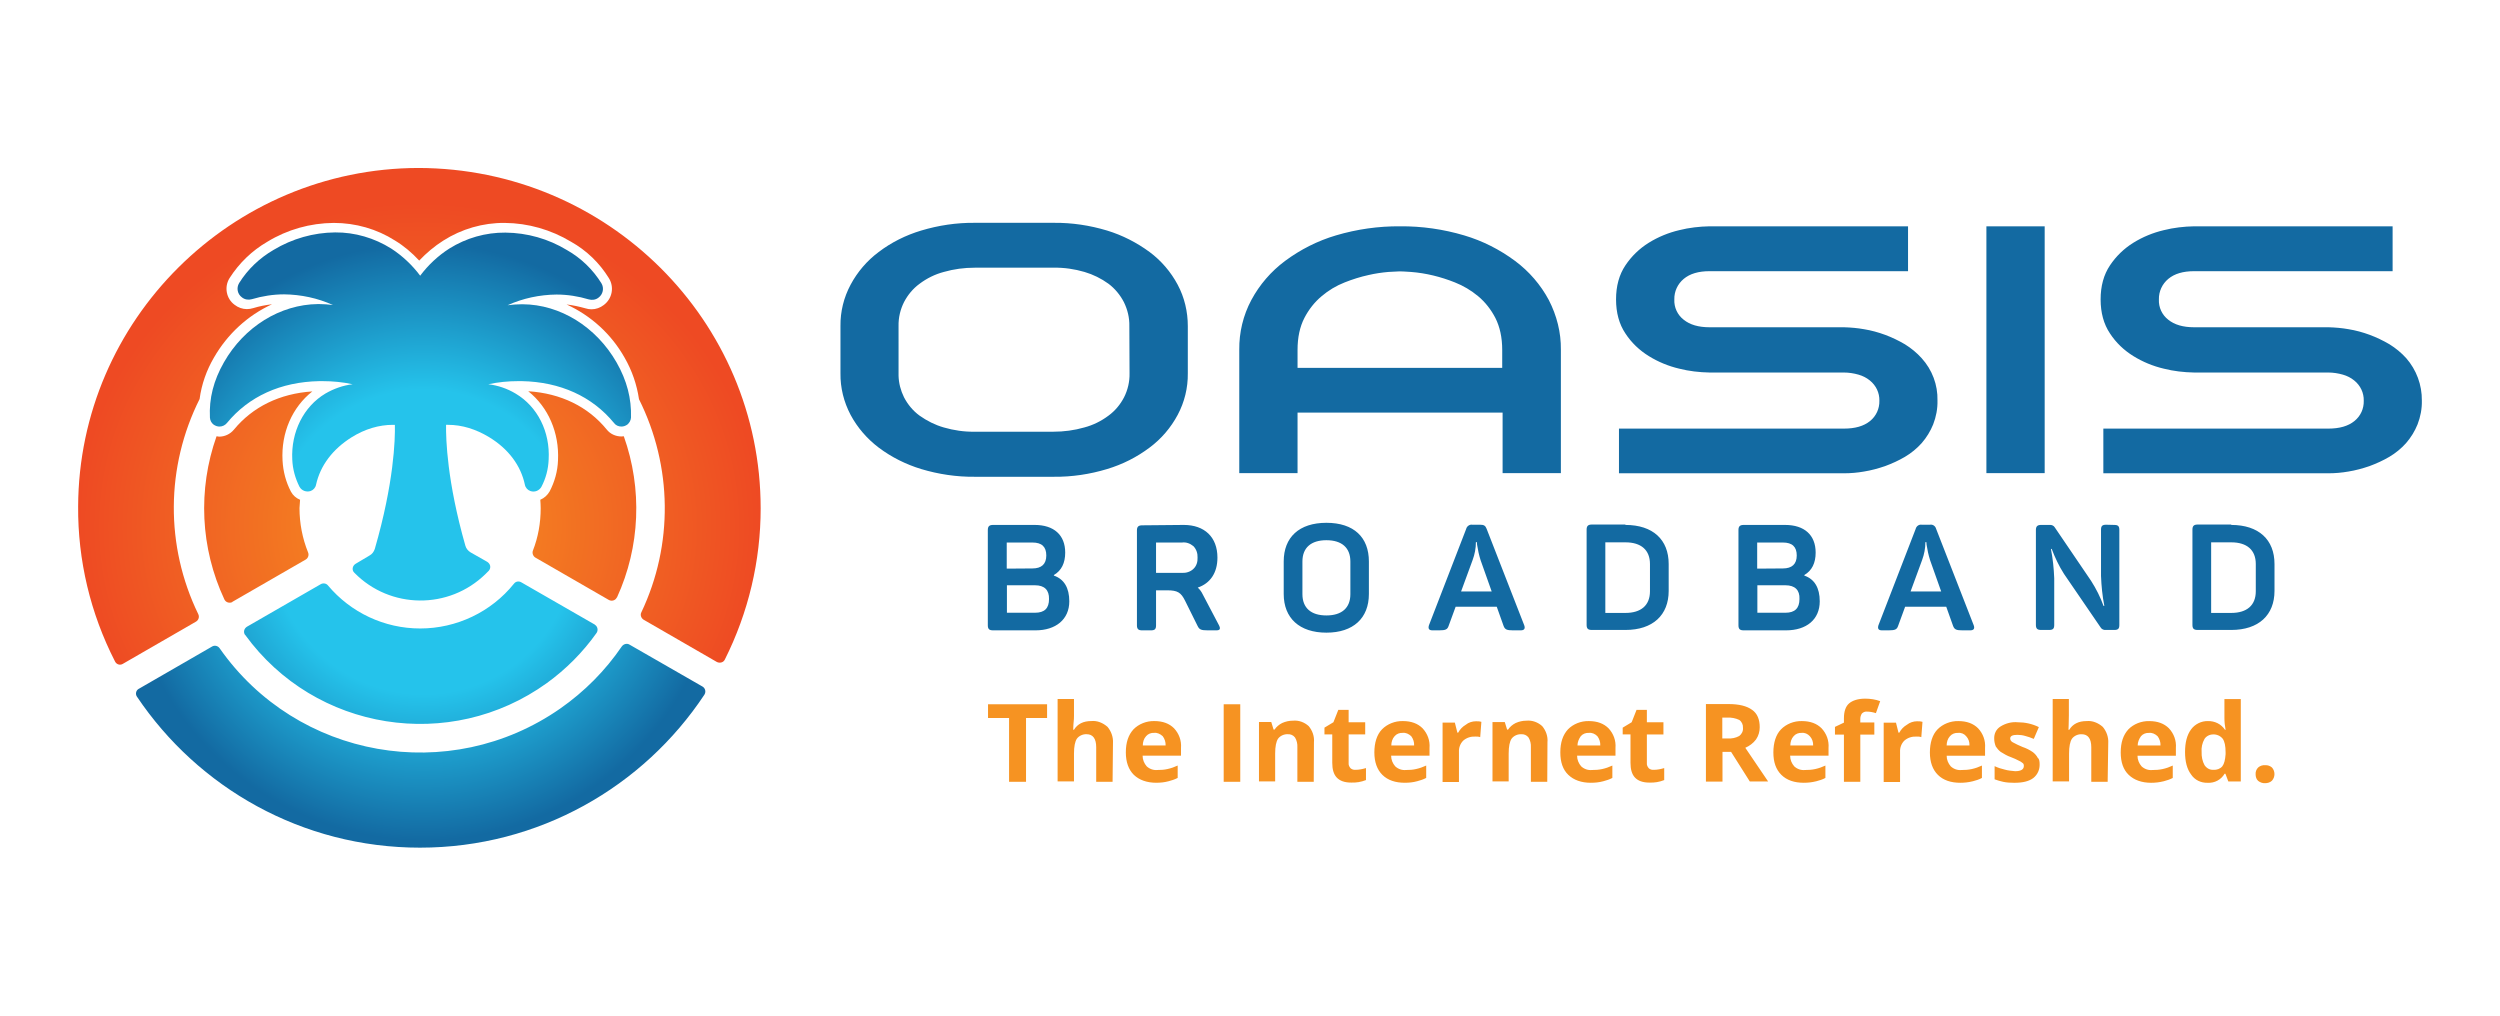 <?xml version="1.0" encoding="utf-8"?><svg height="130" viewBox="0 0 320 130" width="320" xmlns="http://www.w3.org/2000/svg" xmlns:xlink="http://www.w3.org/1999/xlink"><radialGradient id="a" cx="50%" cy="71.933%" gradientTransform="matrix(.728 0 0 .945 .136 .04)" r="68.706%"><stop offset="0" stop-color="#f69322"/><stop offset="1" stop-color="#ee4a23"/></radialGradient><radialGradient id="b" cx="50.507%" cy="50.308%" gradientTransform="matrix(1 0 0 .925 0 .038)" r="52.363%"><stop offset="0" stop-color="#25c3eb"/><stop offset=".51" stop-color="#25c3eb"/><stop offset="1" stop-color="#136aa2"/></radialGradient><g fill="none" fill-rule="nonzero"><path d="m97.365 65.062c0 6.734-1.57 13.344-4.585 19.358-.174.373-.623.497-.997.323-.025 0-.025-.025-.05-.025l-9.344-5.392c-.324-.199-.473-.621-.299-.944 4.112-8.648 3.987-18.712-.299-27.285-.274-1.864-.897-3.678-1.844-5.318-1.694-3.007-4.286-5.368-7.426-6.809.822.099 1.62.273 2.417.497.249.075.498.124.772.124.573 0 1.121-.199 1.57-.547 1.096-.82 1.371-2.311.648-3.454-1.196-1.938-2.841-3.529-4.834-4.647-2.567-1.541-5.482-2.386-8.497-2.41-2.766-.025-5.507.77-7.849 2.261-1.146.721-2.168 1.59-3.09 2.56-.922-.994-1.944-1.864-3.09-2.56-2.342-1.491-5.058-2.261-7.849-2.261-3.015.025-5.931.845-8.497 2.41-1.969 1.143-3.613 2.734-4.834 4.647-.723 1.143-.424 2.659.648 3.429.449.348.997.547 1.57.547.274 0 .548-.05.797-.124.797-.249 1.62-.398 2.417-.497-3.14 1.441-5.706 3.827-7.426 6.809-.947 1.615-1.595 3.429-1.844 5.318-4.336 8.648-4.411 18.811-.174 27.534.174.348.05.77-.299.969l-9.344 5.392c-.349.224-.797.099-.997-.273 0-.025-.025-.025-.025-.05-3.14-6.138-4.759-12.922-4.71-19.83.1-23.856 19.636-43.264 43.557-43.314 24.246.05 43.806 19.557 43.806 43.562zm-58.957-1.093c-.498-.199-.922-.572-1.171-1.044-.648-1.243-.997-2.584-1.071-3.976-.199-3.554 1.246-6.834 3.813-8.847-4.161.273-7.625 1.963-10.042 4.895-.473.572-1.171.895-1.894.895-.125-.025-.224-.025-.324-.05-2.417 6.809-2.068 14.314.997 20.874.174.373.598.522.972.373.025 0 .05-.025.05-.05l9.394-5.417c.299-.174.449-.572.299-.919-.723-1.789-1.096-3.728-1.096-5.666.025-.348.05-.721.075-1.069zm41.14-8.101c-.748 0-1.445-.323-1.894-.895-2.392-2.932-5.856-4.622-10.042-4.895 2.567 2.038 3.987 5.318 3.813 8.847-.05 1.392-.424 2.734-1.071 3.976-.274.472-.673.845-1.196 1.069.025.348.05.721.05 1.093 0 1.864-.324 3.703-.997 5.417-.125.323.025.721.324.895l9.394 5.417c.349.199.822.075.997-.273.025-.025.025-.05.05-.05 2.965-6.486 3.264-13.891.872-20.626-.075 0-.199.025-.299.025z" fill="url(#a)"/><path d="m79.598 82.731c.224-.298.648-.422.972-.224l9.344 5.368c.349.199.473.646.274.994 0 .025-.025.025-.025.05-7.799 11.779-21.206 19.582-36.406 19.582-15.101 0-28.407-7.679-36.231-19.333-.224-.323-.125-.795.224-.994.025 0 .025-.025.05-.025l9.344-5.392c.324-.199.748-.099.972.224 9.893 14.14 29.429 17.594 43.607 7.704 3.09-2.162 5.756-4.846 7.874-7.952zm-25.815-2.286c-4.585 0-8.896-2.038-11.811-5.517-.224-.273-.623-.323-.922-.149l-9.444 5.442c-.349.224-.473.646-.274.994.025.025.025.05.05.05 8.946 12.326 26.239 15.084 38.623 6.163 2.467-1.789 4.61-3.951 6.354-6.411.224-.323.15-.795-.174-1.019-.025-.025-.05-.025-.05-.05l-9.419-5.417c-.299-.174-.698-.124-.922.174-2.915 3.628-7.351 5.74-12.011 5.74zm25.143-34.045c-2.616-4.572-7.226-7.43-12.036-7.455h-.125c-.598 0-1.196.05-1.794.124 1.969-.895 4.112-1.342 6.255-1.367 1.42 0 2.816.224 4.136.621.424.124.897.05 1.246-.224.573-.422.748-1.218.374-1.839-1.096-1.764-2.616-3.231-4.411-4.249-2.367-1.441-5.083-2.212-7.874-2.237-2.542-.025-5.034.696-7.176 2.038-1.445.919-2.716 2.112-3.738 3.479-1.022-1.367-2.292-2.56-3.713-3.479-2.143-1.342-4.635-2.087-7.176-2.063-2.766.025-5.482.795-7.874 2.237-1.794 1.044-3.314 2.485-4.411 4.249-.374.621-.224 1.416.374 1.839.349.273.822.348 1.246.224 1.346-.398 2.741-.621 4.136-.621 2.143.025 4.286.472 6.255 1.367-.598-.075-1.196-.124-1.794-.124h-.125c-4.834.05-9.444 2.907-12.036 7.455-1.321 2.311-1.919 4.622-1.794 7.082.025.348.174.671.473.895.224.149.473.249.748.249.374 0 .723-.174.947-.447 2.816-3.429 6.902-5.268 11.811-5.368h.449c1.296 0 2.567.124 3.837.398-1.246.149-2.417.572-3.489 1.193-2.791 1.665-4.411 4.92-4.236 8.449.05 1.218.374 2.386.922 3.479.274.497.872.721 1.42.547.349-.124.623-.422.698-.795.548-2.485 2.143-4.572 4.56-6.088 1.719-1.069 3.513-1.59 5.283-1.59h.249c.05 1.864-.125 7.43-2.567 15.879-.125.373-.349.671-.673.845l-1.794 1.069c-.349.224-.473.646-.274.994.05.05.075.099.125.149 4.585 4.672 12.11 4.746 16.795.149.125-.124.249-.249.399-.398.274-.298.274-.746-.05-1.044-.05-.05-.1-.075-.125-.099l-2.143-1.218c-.324-.199-.573-.497-.673-.87-2.342-8.225-2.492-13.618-2.467-15.457h.249c1.794 0 3.563.547 5.283 1.59 2.442 1.491 4.037 3.603 4.56 6.088.075.373.349.671.698.795.548.199 1.146-.05 1.42-.547.573-1.093.872-2.261.922-3.479.199-3.554-1.42-6.784-4.236-8.449-1.071-.646-2.268-1.044-3.489-1.193 1.271-.273 2.542-.398 3.837-.398h.449c4.934.099 9.02 1.963 11.811 5.368.224.298.573.447.947.447.274 0 .523-.099.748-.249.274-.224.449-.547.473-.895.075-2.435-.523-4.746-1.844-7.057z" fill="url(#b)"/><path d="m134.875 28.521c2.32-.025 4.616.322 6.836.99 1.946.594 3.792 1.535 5.439 2.748 1.497 1.114 2.72 2.55 3.593 4.184.873 1.634 1.297 3.466 1.297 5.298v6.041c.025 1.857-.424 3.689-1.297 5.323-.873 1.634-2.096 3.07-3.593 4.184-1.647 1.238-3.468 2.154-5.439 2.748-2.196.668-4.516 1.015-6.836.99h-10.105c-2.32.025-4.641-.322-6.861-.99-1.946-.594-3.792-1.51-5.439-2.748-1.472-1.114-2.72-2.55-3.593-4.184-.873-1.659-1.322-3.466-1.297-5.323v-6.041c-.025-1.857.424-3.664 1.297-5.298.873-1.634 2.096-3.07 3.593-4.184 1.622-1.238 3.468-2.154 5.439-2.748 2.221-.668 4.541-1.015 6.861-.99zm.448 5.744-10.553 0c-1.347 0-2.67.173-3.967.545-1.123.297-2.171.817-3.094 1.51-.848.619-1.522 1.436-1.996 2.352-.474.941-.724 2.005-.699 3.07l.001 6.359c.026.953.271 1.882.698 2.751.474.916 1.148 1.733 1.996 2.352.948.668 1.971 1.188 3.094 1.51 1.272.371 2.62.569 3.967.545h10.055c1.347 0 2.67-.173 3.967-.545 1.123-.297 2.171-.817 3.094-1.51.848-.619 1.522-1.436 1.996-2.352.474-.941.724-2.005.699-3.07l-.025-6.041c.025-1.065-.225-2.104-.699-3.07-.474-.916-1.148-1.733-1.971-2.352-.923-.668-1.971-1.188-3.069-1.51-1.272-.371-2.595-.569-3.942-.545zm112.674 17.008c.025 1.04-.175 2.08-.549 3.045-.349.866-.848 1.683-1.472 2.401-.624.693-1.347 1.287-2.146 1.758s-1.672.866-2.545 1.188c-.873.297-1.771.545-2.695.693-.848.149-1.697.223-2.57.223h-28.792v-5.719h28.792c1.447 0 2.545-.322 3.343-.966.798-.644 1.223-1.609 1.198-2.599.025-1.015-.424-1.956-1.223-2.599-.424-.347-.923-.594-1.447-.743-.599-.173-1.247-.272-1.871-.272h-17.19c-1.322-.025-2.62-.173-3.892-.495-1.372-.322-2.695-.866-3.892-1.609s-2.221-1.708-2.994-2.897c-.798-1.188-1.198-2.649-1.198-4.357s.399-3.169 1.198-4.357c.773-1.164 1.796-2.154 2.994-2.897 1.198-.743 2.52-1.287 3.892-1.609 1.272-.322 2.595-.47 3.892-.495h25.399v5.744h-25.399c-1.422 0-2.52.322-3.318.99-.773.644-1.223 1.609-1.198 2.624-.05 1.015.399 1.981 1.198 2.599.798.644 1.896.966 3.318.966h17.215c.848.025 1.722.099 2.545.248.923.149 1.821.396 2.695.718.873.322 1.746.743 2.545 1.213.798.495 1.522 1.089 2.146 1.783 1.347 1.485 2.071 3.416 2.021 5.422zm6.262-22.306h7.46v31.59h-7.46zm55.738 22.306c.025 1.04-.175 2.08-.549 3.045-.349.866-.848 1.683-1.472 2.401-.624.693-1.347 1.287-2.146 1.758-.798.47-1.672.866-2.545 1.188-.873.297-1.771.545-2.695.693-.848.149-1.697.223-2.57.223h-28.792v-5.719h28.792c1.447 0 2.545-.322 3.343-.966.798-.644 1.223-1.584 1.198-2.599.025-1.015-.424-1.956-1.223-2.599-.424-.347-.923-.594-1.447-.743-.599-.173-1.247-.272-1.871-.272h-17.165c-1.322-.025-2.62-.173-3.892-.495-1.372-.322-2.695-.866-3.892-1.609-1.198-.743-2.221-1.708-2.994-2.897-.798-1.188-1.198-2.649-1.198-4.357s.399-3.169 1.198-4.357c.773-1.164 1.796-2.154 2.994-2.897 1.198-.743 2.52-1.287 3.892-1.609 1.272-.322 2.595-.47 3.892-.495h25.399v5.744h-25.399c-1.422 0-2.52.322-3.318.99-.773.644-1.223 1.609-1.198 2.624-.05 1.015.399 1.981 1.198 2.599.798.644 1.896.966 3.318.966h17.215c.848.025 1.722.099 2.545.248.923.149 1.821.396 2.695.718.873.322 1.746.743 2.545 1.213.798.495 1.522 1.089 2.146 1.783 1.297 1.485 2.021 3.416 1.996 5.422zm-130.787-22.306c2.769-.025 5.539.371 8.208 1.164 2.345.693 4.541 1.807 6.512 3.268 1.796 1.337 3.268 3.045 4.316 5.001 1.023 1.981 1.572 4.159 1.547 6.363v15.795h-7.46v-7.749h-26.247v7.749h-7.46v-15.795c-.025-2.203.499-4.407 1.547-6.363 1.048-1.956 2.52-3.664 4.316-5.001 1.971-1.461 4.167-2.575 6.512-3.268 2.67-.792 5.439-1.188 8.208-1.164zm-.05 5.768c-.225 0-.724.025-1.447.074-.848.074-1.697.198-2.545.396-1.023.223-2.046.545-3.044.941-1.073.421-2.071 1.015-2.944 1.758-.923.767-1.672 1.733-2.221 2.798-.574 1.114-.873 2.476-.873 4.085v2.302h26.197v-2.302c0-1.584-.299-2.946-.873-4.085-.549-1.065-1.297-2.03-2.221-2.798-.898-.743-1.896-1.337-2.969-1.758-1.796-.718-3.693-1.188-5.614-1.337-.724-.05-1.223-.074-1.447-.074zm-46.731 32.456c2.47 0 3.917 1.287 3.917 3.54 0 1.337-.474 2.302-1.447 2.872v.074c1.297.446 1.971 1.56 1.971 3.293 0 2.327-1.746 3.714-4.316 3.714h-5.439c-.474 0-.674-.149-.674-.644v-12.205c0-.47.2-.644.674-.644zm-.274 5.57c1.148 0 1.771-.545 1.771-1.659 0-1.114-.574-1.659-1.771-1.659h-3.293v3.342zm.324 2.154h-3.593v3.516h3.593c1.223 0 1.796-.569 1.796-1.758.025-1.139-.574-1.758-1.796-1.758zm19.037-7.724c2.67 0 4.316 1.56 4.316 4.184 0 1.956-.923 3.293-2.52 3.837.249.223.474.52.624.842l2.096 3.986c.225.446.125.644-.324.644h-1.123c-.848 0-1.073-.099-1.297-.569l-1.597-3.218c-.524-1.065-.973-1.337-2.295-1.337h-1.422v4.481c0 .47-.15.644-.649.644h-1.123c-.474 0-.674-.149-.674-.644v-12.156c0-.47.2-.644.674-.644zm1.771 4.184c.025-.545-.15-1.065-.524-1.461-.424-.347-.923-.545-1.472-.47h-3.318v3.887h3.318c.549.025 1.098-.149 1.472-.52.399-.371.549-.916.524-1.436zm11.028.495c0-3.095 1.971-4.951 5.464-4.951 3.518 0 5.439 1.857 5.439 4.951v4.159c0 3.095-1.996 4.951-5.439 4.951s-5.464-1.857-5.464-4.951zm8.533 0c0-1.758-1.098-2.723-3.069-2.723-1.971 0-3.069.966-3.069 2.723v4.184c0 1.758 1.098 2.723 3.069 2.723 1.971 0 3.069-.966 3.069-2.723zm22.255 8.17c.15.421 0 .644-.449.644h-.998c-.773 0-1.023-.099-1.198-.569l-.873-2.451h-5.264l-.898 2.451c-.15.446-.374.569-1.198.569h-.873c-.449 0-.574-.223-.449-.644l4.765-12.329c.075-.347.449-.619.798-.545h1.023c.449 0 .649.124.798.52zm-5.589-8.343c-.2-.644-.349-1.312-.449-1.981l-.025-.322h-.125c0 .792-.15 1.56-.424 2.302l-1.472 4.011h3.917zm18.538-4.506c3.518 0 5.539 1.882 5.539 5.001v3.441c0 3.095-2.021 5.001-5.539 5.001h-4.291c-.474 0-.674-.149-.674-.644v-12.205c0-.47.2-.644.674-.644h4.291zm3.144 5.001c0-1.783-1.123-2.773-3.144-2.773h-2.57v9.036h2.57c1.996 0 3.144-.966 3.144-2.773zm17.29-5.001c2.47 0 3.917 1.287 3.917 3.54 0 1.337-.474 2.302-1.447 2.872v.074c1.297.446 1.971 1.56 1.971 3.293 0 2.327-1.697 3.714-4.316 3.714h-5.414c-.474 0-.674-.149-.674-.644v-12.205c0-.47.2-.644.674-.644zm-.274 5.57c1.148 0 1.771-.545 1.771-1.659 0-1.114-.574-1.659-1.771-1.659h-3.293v3.342zm.324 2.154h-3.593v3.516h3.593c1.198 0 1.796-.569 1.796-1.758.05-1.139-.574-1.758-1.796-1.758zm24.102 5.125c.15.421 0 .644-.449.644h-.998c-.773 0-1.023-.099-1.198-.569l-.873-2.451h-5.264l-.898 2.451c-.15.446-.374.569-1.198.569h-.873c-.449 0-.574-.223-.449-.644l4.765-12.329c.075-.347.424-.619.798-.545h1.023c.349-.074.699.149.798.52zm-5.589-8.343c-.2-.644-.349-1.312-.449-1.981l-.025-.322h-.125c0 .792-.15 1.56-.424 2.302l-1.472 4.011h3.917zm23.578-4.506c.474 0 .649.149.649.644v12.156c0 .47-.15.644-.649.644h-1.098c-.249.025-.524-.099-.649-.322l-4.691-6.858c-.649-1.015-1.148-2.08-1.572-3.194h-.1c.249 1.238.374 2.525.424 3.763v5.966c0 .47-.15.644-.649.644h-1.023c-.474 0-.674-.149-.674-.644v-12.156c0-.47.2-.644.674-.644h1.098c.249-.025.524.099.649.322l4.641 6.833c.649 1.015 1.198 2.104 1.597 3.218h.1c-.249-1.287-.374-2.55-.424-3.837v-5.917c0-.47.15-.644.649-.644zm14.97 0c3.518 0 5.539 1.882 5.539 5.001v3.441c0 3.095-2.021 5.001-5.539 5.001h-4.291c-.474 0-.674-.149-.674-.644v-12.205c0-.47.2-.644.674-.644h4.291zm3.144 5.001c0-1.783-1.123-2.773-3.144-2.773h-2.57v9.036h2.57c1.996 0 3.144-.966 3.144-2.773z" fill="#136aa2"/><path d="m131.282 100.07h-2.121v-8.17h-2.694v-1.758h7.56v1.758h-2.695v8.17zm11.128-0h-2.096v-4.432c0-1.089-.424-1.659-1.223-1.659-.474-.025-.973.198-1.247.569-.249.371-.374 1.015-.374 1.906v3.565h-2.096v-10.547h2.096v2.129c0 .149 0 .569-.075 1.188l-.025.619h.1c.449-.743 1.198-1.114 2.221-1.114.748-.074 1.472.223 2.071.743.474.569.748 1.312.699 2.08zm5.614.124c-1.223 0-2.196-.347-2.894-1.015-.674-.668-1.023-1.634-1.023-2.872 0-1.287.324-2.228.973-2.946.674-.693 1.672-1.089 2.67-1.065 1.098 0 1.921.322 2.52.916.649.693.973 1.584.898 2.525v.99h-4.915c0 .52.2.99.524 1.362.374.347.873.52 1.372.47.449 0 .873-.025 1.297-.124.449-.099.873-.248 1.297-.446v1.584c-.374.198-.773.322-1.148.421-.549.149-1.073.198-1.572.198zm-.299-6.387c-.374-.025-.773.124-1.023.421-.299.322-.424.767-.424 1.188h2.919c.025-.421-.125-.866-.374-1.188-.324-.297-.724-.47-1.098-.421zm8.907 6.264v-9.928h2.121v9.928zm11.527-0h-2.096v-4.432c.025-.421-.075-.866-.299-1.238-.225-.297-.574-.446-.923-.421-.474-.025-.973.198-1.247.569-.249.371-.374 1.015-.374 1.906v3.565h-2.071v-7.6h1.572l.299.966h.125c.225-.347.574-.644.973-.842.449-.198.898-.297 1.372-.297.748-.074 1.472.198 2.021.693.474.569.748 1.312.674 2.08zm5.364-1.535c.449 0 .898-.099 1.322-.223v1.535c-.624.248-1.247.347-1.896.322-.848 0-1.447-.223-1.846-.644-.399-.421-.574-1.065-.574-1.882v-3.639h-.998v-.866l1.148-.693.624-1.584h1.322v1.584h2.121v1.56h-2.121v3.664c-.025.248.075.47.249.668.175.149.399.223.649.198zm6.312 1.659c-1.223 0-2.196-.322-2.894-1.015-.674-.668-1.023-1.634-1.023-2.872 0-1.238.324-2.278.973-2.946.674-.693 1.672-1.089 2.67-1.065 1.098 0 1.921.322 2.52.916.649.693.973 1.584.898 2.525v.99h-4.915c0 .52.2.99.524 1.362.374.347.873.52 1.372.47.449 0 .873-.025 1.297-.124.449-.099.873-.248 1.297-.446v1.584c-.374.198-.773.322-1.148.421-.549.149-1.048.198-1.572.198zm-.299-6.387c-.374-.025-.773.124-1.023.421-.299.322-.424.767-.424 1.188h2.919c.025-.421-.125-.866-.374-1.188-.324-.297-.699-.47-1.098-.421zm9.381-1.485c.225 0 .474 0 .699.074l-.15 1.956c-.2-.074-.424-.074-.624-.074-.574-.025-1.123.149-1.547.52-.374.371-.574.891-.549 1.436v3.862h-2.096v-7.6h1.572l.324 1.287h.1c.225-.421.549-.767.973-1.015.349-.297.848-.446 1.297-.446zm9.132 7.749h-2.096v-4.432c.025-.421-.075-.866-.299-1.238-.225-.297-.574-.446-.923-.421-.474-.025-.973.198-1.247.569-.249.371-.374 1.015-.374 1.906v3.565h-2.071v-7.6h1.572l.299.966h.125c.225-.347.574-.644.973-.842.449-.198.898-.297 1.372-.297.748-.074 1.472.198 2.021.693.474.569.748 1.312.674 2.08zm5.589.124c-1.223 0-2.196-.347-2.894-1.015-.699-.668-1.023-1.634-1.023-2.872 0-1.287.324-2.228.973-2.946.674-.693 1.672-1.089 2.67-1.065 1.098 0 1.921.322 2.52.916.649.693.973 1.584.898 2.525v.99h-4.915c0 .52.2.99.524 1.362.374.347.873.52 1.372.47.449 0 .873-.025 1.322-.124s.873-.248 1.297-.446v1.584c-.374.198-.773.322-1.148.421-.549.149-1.073.198-1.597.198zm-.274-6.387c-.374-.025-.773.124-1.023.421-.249.347-.424.767-.424 1.188h2.919c.025-.421-.125-.866-.374-1.188-.299-.297-.674-.47-1.098-.421zm8.333 4.729c.449 0 .898-.099 1.322-.223v1.535c-.624.248-1.247.347-1.896.322-.848 0-1.447-.223-1.846-.644-.399-.421-.574-1.065-.574-1.882v-3.639h-.998v-.866l1.148-.693.624-1.584h1.322v1.584h2.121v1.56h-2.121v3.664c-.025.248.075.47.249.668.15.149.424.223.649.198zm8.782-2.278v3.788h-2.121v-9.928h2.894c1.347 0 2.345.248 3.019.743.674.47.973 1.238.973 2.228 0 .545-.15 1.089-.474 1.56-.349.47-.848.842-1.372 1.065 1.522 2.228 2.47 3.664 2.919 4.308h-2.345l-2.395-3.788h-1.098zm0-1.733h.674c.524.025 1.023-.074 1.472-.322.324-.248.524-.644.474-1.065.025-.371-.15-.767-.474-.99-.474-.223-.998-.322-1.522-.297h-.649v2.674zm10.429 5.669c-1.223 0-2.196-.322-2.894-1.015-.699-.693-1.023-1.634-1.023-2.872 0-1.238.324-2.278.973-2.946.674-.693 1.672-1.089 2.67-1.065 1.098 0 1.921.322 2.52.916.649.693.973 1.584.898 2.525v.99h-4.915c0 .52.2.99.524 1.362.374.347.873.52 1.372.47.449 0 .873-.025 1.322-.124.449-.099.873-.248 1.297-.446v1.584c-.349.198-.773.322-1.148.421-.599.149-1.098.198-1.597.198zm-.299-6.387c-.374-.025-.773.124-1.023.421-.299.322-.424.767-.424 1.188h2.919c.025-.421-.125-.866-.424-1.188-.274-.297-.649-.47-1.048-.421zm9.306.223h-1.796v6.041h-2.096v-6.041h-1.148v-.99l1.148-.545v-.569c0-.866.225-1.51.649-1.882.424-.371 1.123-.619 2.071-.619.649 0 1.322.099 1.921.322l-.549 1.535c-.374-.124-.773-.198-1.148-.198-.249-.025-.474.074-.649.248-.125.198-.2.421-.2.668v.47h1.796zm5.464-1.708c.225 0 .474 0 .699.074l-.15 1.956c-.2-.074-.424-.074-.624-.074-.574-.025-1.123.149-1.547.52-.374.371-.574.891-.549 1.436v3.862h-2.096v-7.6h1.572l.324 1.287h.1c.225-.421.549-.767.973-1.015.374-.297.848-.446 1.297-.446zm5.564 7.873c-1.223 0-2.196-.322-2.894-1.015-.674-.668-1.023-1.634-1.023-2.872 0-1.238.324-2.278.973-2.946.674-.693 1.672-1.089 2.67-1.065 1.098 0 1.921.322 2.52.916.649.693.973 1.584.898 2.525v.99h-4.915c0 .52.2.99.524 1.362.374.347.873.52 1.372.47.449 0 .873-.025 1.322-.124.449-.099.873-.248 1.297-.446v1.584c-.349.198-.773.322-1.148.421-.599.149-1.123.198-1.597.198zm-.324-6.387c-.374-.025-.773.124-1.023.421-.299.322-.424.767-.424 1.188h2.919c.025-.446-.125-.866-.424-1.188-.249-.297-.624-.47-1.048-.421zm10.454 3.986c.025.693-.249 1.337-.798 1.783-.549.421-1.347.619-2.445.619-.474 0-.973-.025-1.422-.124-.374-.074-.748-.198-1.098-.322v-1.683c.424.198.873.347 1.322.446.424.124.848.149 1.297.198.748 0 1.123-.223 1.123-.668 0-.149-.025-.297-.15-.371-.15-.124-.324-.248-.524-.322-.249-.124-.574-.297-.998-.446-.449-.149-.898-.421-1.297-.668-.249-.198-.449-.421-.624-.693-.125-.322-.2-.644-.2-.99-.025-.644.249-1.213.798-1.56.674-.421 1.447-.619 2.221-.545.923 0 1.846.198 2.695.619l-.649 1.51c-.374-.149-.748-.297-1.073-.371-.324-.099-.674-.149-1.023-.149-.624 0-.923.149-.923.47 0 .198.125.371.299.47.424.223.848.446 1.297.619.449.149.898.371 1.322.668.249.198.474.446.624.743.175.099.225.446.225.767zm8.707 2.278h-2.096v-4.432c0-1.089-.424-1.659-1.223-1.659-.474-.025-.973.198-1.247.569-.249.371-.374 1.015-.374 1.906v3.565h-2.096v-10.547h2.071v2.129c0 .149 0 .569-.025 1.188l-.025.619h.1c.449-.743 1.198-1.114 2.221-1.114.748-.074 1.472.223 2.071.743.474.569.748 1.312.699 2.08zm5.589.124c-1.223 0-2.196-.347-2.894-1.015-.699-.668-1.023-1.634-1.023-2.872 0-1.287.324-2.228.973-2.946.674-.693 1.672-1.089 2.67-1.065 1.098 0 1.921.322 2.52.916.649.693.973 1.584.898 2.525v.99h-4.915c0 .52.2.99.524 1.362.374.347.873.52 1.372.47.449 0 .873-.025 1.322-.124s.873-.248 1.297-.446v1.584c-.374.198-.773.322-1.148.421-.599.149-1.123.198-1.597.198zm-.299-6.387c-.374-.025-.773.124-1.023.421-.249.347-.424.767-.424 1.188h2.919c.025-.421-.125-.866-.374-1.188-.324-.297-.699-.47-1.098-.421zm7.51 6.387c-.848.025-1.647-.347-2.121-1.065-.524-.693-.773-1.659-.773-2.872 0-1.213.249-2.203.773-2.897.474-.668 1.322-1.089 2.146-1.065.873-.025 1.697.371 2.196 1.114h.075c-.1-.52-.15-.99-.15-1.51v-2.426h2.096v10.547h-1.597l-.374-.99h-.1c-.449.767-1.272 1.213-2.171 1.164zm.724-1.659c.449.025.873-.124 1.148-.446.249-.322.374-.842.424-1.56v-.223c0-.842-.125-1.411-.374-1.758-.299-.371-.773-.569-1.223-.545-.449 0-.873.223-1.098.569-.299.52-.424 1.114-.374 1.683-.025.569.1 1.188.374 1.683.274.396.674.619 1.123.594zm5.414.569c-.025-.322.1-.644.324-.866.249-.223.574-.322.898-.297.324-.025.649.099.873.297.424.47.424 1.213 0 1.683-.225.223-.549.322-.873.322-.324.025-.649-.099-.898-.297-.225-.198-.324-.52-.324-.842z" fill="#f69322"/></g></svg>